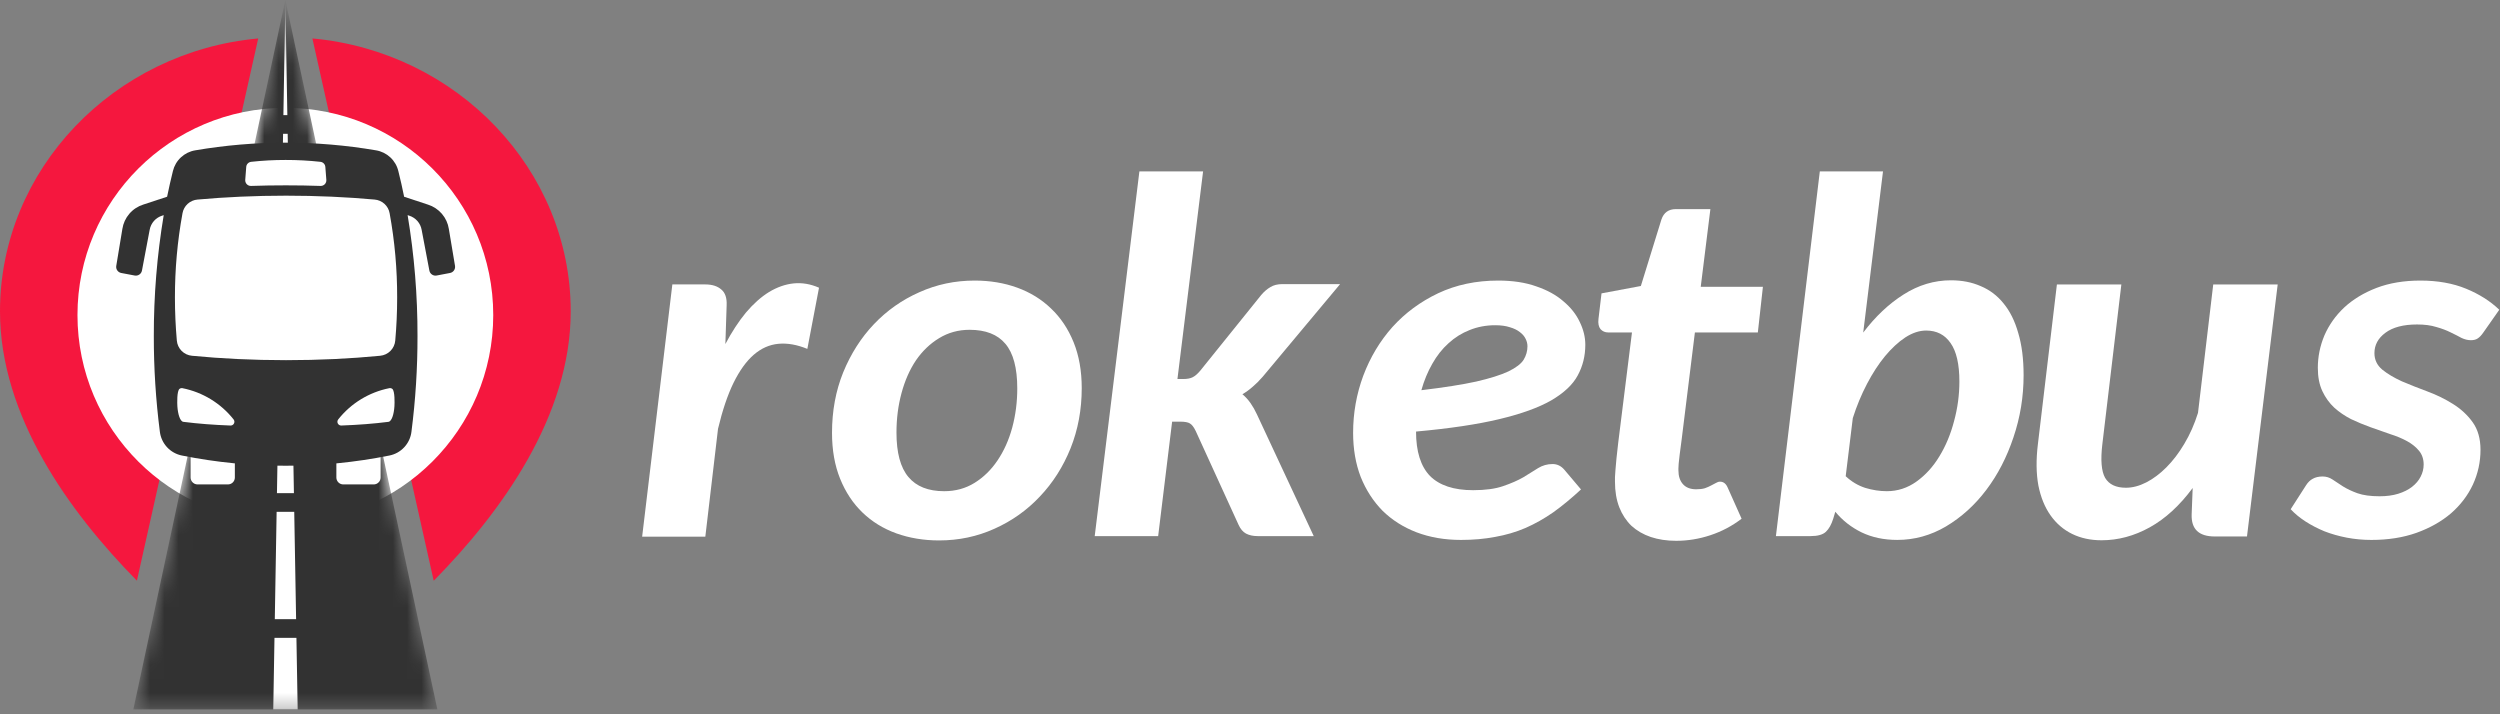 <svg width="175" height="50" viewBox="0 0 175 50" fill="none" xmlns="http://www.w3.org/2000/svg">
<rect x="0" y="0" width="175" height="50" fill="#808080" stroke="none"/>
<path fill-rule="evenodd" clip-rule="evenodd" d="M18.075 2.691C7.971 3.618 0 11.855 0 21.794C0 29.109 4.823 35.813 9.583 40.647L18.075 2.691ZM30.36 40.654C35.122 35.819 39.95 29.113 39.95 21.794C39.95 11.853 31.974 3.614 21.867 2.691L30.36 40.654Z" fill="#F5173E"/>
<ellipse cx="19.975" cy="22.055" rx="14.552" ry="14.506" fill="white"/>
<mask id="mask0_9287_70" style="mask-type:alpha" maskUnits="userSpaceOnUse" x="9" y="0" width="22" height="50">
<path d="M19.975 0L30.616 49.658H9.334L19.975 0Z" fill="#323232"/>
</mask>
<g mask="url(#mask0_9287_70)">
<path d="M19.975 0L30.616 49.658H9.334L19.975 0Z" fill="#323232"/>
<path d="M19.975 0L20.837 49.658H19.128L19.975 0Z" fill="white"/>
<rect x="18.78" y="43.342" width="2.389" height="1.307" fill="#323232"/>
<rect x="18.78" y="34.521" width="2.389" height="1.307" fill="#323232"/>
<rect x="18.78" y="25.7" width="2.389" height="1.307" fill="#323232"/>
<rect x="18.78" y="16.879" width="2.389" height="1.307" fill="#323232"/>
<rect x="18.78" y="8.059" width="2.389" height="1.307" fill="#323232"/>
</g>
<path d="M16.44 33.428V31.691C16.44 31.623 16.416 31.559 16.372 31.509C16.328 31.458 16.267 31.426 16.2 31.418C15.335 31.304 14.492 31.163 13.674 30.994C13.634 30.985 13.592 30.986 13.553 30.996C13.513 31.005 13.476 31.024 13.444 31.049C13.413 31.075 13.387 31.108 13.37 31.145C13.352 31.182 13.343 31.222 13.343 31.263V33.428C13.343 33.556 13.394 33.678 13.484 33.768C13.574 33.858 13.696 33.909 13.824 33.909H15.959C16.087 33.909 16.209 33.858 16.299 33.768C16.389 33.678 16.44 33.556 16.44 33.428Z" fill="white"/>
<path d="M23.546 33.429V31.691C23.545 31.624 23.57 31.559 23.614 31.509C23.658 31.458 23.719 31.426 23.785 31.418C24.651 31.304 25.493 31.163 26.313 30.994C26.353 30.986 26.394 30.986 26.433 30.996C26.473 31.006 26.51 31.024 26.542 31.05C26.574 31.075 26.599 31.108 26.616 31.145C26.634 31.182 26.643 31.222 26.643 31.263V33.429C26.643 33.556 26.592 33.678 26.502 33.768C26.412 33.858 26.289 33.909 26.162 33.91H24.027C23.899 33.909 23.777 33.858 23.687 33.768C23.597 33.678 23.546 33.556 23.546 33.429Z" fill="white"/>
<path fill-rule="evenodd" clip-rule="evenodd" d="M28.289 13.773L29.958 14.323C30.337 14.443 30.675 14.666 30.934 14.968C31.192 15.27 31.361 15.638 31.42 16.031L31.851 18.611C31.869 18.723 31.843 18.837 31.778 18.93C31.713 19.023 31.615 19.087 31.503 19.108L30.562 19.287C30.449 19.308 30.332 19.283 30.238 19.218C30.143 19.154 30.078 19.054 30.056 18.941L29.516 16.091C29.476 15.86 29.372 15.644 29.217 15.468C29.062 15.292 28.861 15.163 28.637 15.094L28.533 15.06C29.001 17.862 29.232 20.698 29.225 23.539C29.228 25.772 29.087 28.003 28.802 30.218C28.754 30.626 28.577 31.007 28.297 31.307C28.018 31.608 27.65 31.811 27.247 31.889C24.86 32.368 22.431 32.607 19.996 32.601C17.561 32.607 15.132 32.368 12.745 31.889C12.342 31.811 11.975 31.608 11.695 31.307C11.416 31.007 11.239 30.626 11.19 30.218C10.906 28.003 10.764 25.772 10.767 23.539C10.761 20.698 10.992 17.862 11.46 15.06L11.356 15.094C11.132 15.163 10.931 15.292 10.775 15.468C10.62 15.644 10.517 15.86 10.476 16.091L9.937 18.941C9.915 19.054 9.85 19.154 9.755 19.218C9.66 19.283 9.543 19.308 9.43 19.287L8.484 19.108C8.373 19.087 8.275 19.023 8.21 18.93C8.145 18.838 8.119 18.723 8.138 18.612L8.565 16.029C8.625 15.636 8.793 15.268 9.052 14.966C9.31 14.664 9.648 14.441 10.027 14.321L11.697 13.771C11.823 13.157 11.959 12.559 12.103 11.978C12.192 11.608 12.387 11.273 12.666 11.014C12.945 10.755 13.294 10.584 13.67 10.523C17.855 9.808 22.132 9.808 26.318 10.523C26.693 10.584 27.042 10.755 27.321 11.014C27.6 11.273 27.796 11.608 27.884 11.978C28.031 12.562 28.166 13.16 28.289 13.773Z" fill="#323232"/>
<path d="M12.667 27.174C12.704 27.165 12.742 27.165 12.778 27.172V27.174C14.191 27.456 15.456 28.23 16.35 29.358C16.382 29.398 16.402 29.445 16.407 29.496C16.412 29.546 16.403 29.597 16.38 29.642C16.357 29.687 16.322 29.725 16.278 29.751C16.234 29.777 16.184 29.789 16.133 29.787C14.924 29.741 13.901 29.663 12.836 29.529C12.605 29.5 12.452 28.993 12.416 28.445C12.403 28.237 12.376 27.367 12.566 27.221C12.596 27.198 12.63 27.182 12.667 27.174Z" fill="white"/>
<path d="M27.359 27.173C27.323 27.165 27.285 27.165 27.248 27.172V27.173C25.836 27.456 24.57 28.23 23.676 29.358C23.644 29.398 23.625 29.445 23.619 29.496C23.614 29.546 23.623 29.597 23.646 29.642C23.669 29.687 23.704 29.725 23.748 29.751C23.792 29.776 23.842 29.789 23.893 29.787C25.102 29.741 26.125 29.663 27.19 29.529C27.421 29.5 27.574 28.993 27.61 28.445C27.623 28.237 27.65 27.367 27.46 27.221C27.43 27.198 27.396 27.182 27.359 27.173Z" fill="white"/>
<path d="M27.333 24.563C27.139 24.759 26.882 24.879 26.608 24.904C24.541 25.105 22.326 25.212 20.022 25.212C17.719 25.212 15.504 25.104 13.439 24.904C13.165 24.879 12.908 24.759 12.714 24.564C12.52 24.368 12.401 24.111 12.378 23.837C12.292 22.862 12.245 21.857 12.245 20.83C12.242 18.85 12.419 16.875 12.775 14.927C12.82 14.674 12.947 14.442 13.138 14.268C13.329 14.095 13.571 13.99 13.828 13.969C15.782 13.793 17.863 13.697 20.025 13.697C22.186 13.697 24.268 13.793 26.222 13.969C26.479 13.99 26.721 14.095 26.912 14.269C27.102 14.442 27.23 14.674 27.274 14.927C27.63 16.874 27.806 18.85 27.801 20.829C27.801 21.857 27.755 22.861 27.668 23.836C27.645 24.11 27.527 24.368 27.333 24.563Z" fill="white"/>
<path d="M17.585 11.327C18.389 11.239 19.18 11.197 19.988 11.197H19.999C20.81 11.196 21.619 11.239 22.425 11.327C22.517 11.336 22.602 11.377 22.666 11.443C22.73 11.509 22.768 11.596 22.774 11.687L22.844 12.592C22.848 12.647 22.841 12.703 22.822 12.755C22.803 12.807 22.774 12.854 22.736 12.894C22.698 12.934 22.651 12.965 22.6 12.986C22.549 13.007 22.494 13.017 22.438 13.015C21.64 12.987 20.829 12.974 20.005 12.974C19.181 12.974 18.37 12.987 17.572 13.015C17.516 13.017 17.461 13.007 17.41 12.986C17.359 12.965 17.313 12.934 17.275 12.894C17.236 12.854 17.207 12.806 17.189 12.754C17.17 12.702 17.162 12.647 17.167 12.592L17.236 11.687C17.242 11.596 17.28 11.509 17.344 11.443C17.408 11.377 17.494 11.336 17.585 11.327Z" fill="white"/>
<path d="M44.95 37.567L47.064 19.91H49.373C49.847 19.91 50.22 20.028 50.492 20.265C50.764 20.49 50.889 20.857 50.865 21.366L50.776 24.084C51.226 23.232 51.706 22.497 52.215 21.881C52.736 21.266 53.275 20.786 53.832 20.442C54.4 20.099 54.975 19.898 55.555 19.838C56.147 19.779 56.739 19.88 57.331 20.14L56.514 24.422C55.792 24.126 55.117 24.007 54.489 24.066C53.861 24.126 53.287 24.38 52.766 24.83C52.245 25.28 51.771 25.938 51.345 26.802C50.93 27.655 50.569 28.727 50.261 30.017L49.373 37.567H44.95Z" fill="white"/>
<path d="M66.093 34.384C66.886 34.384 67.597 34.189 68.224 33.798C68.852 33.407 69.385 32.886 69.823 32.235C70.273 31.571 70.617 30.808 70.853 29.943C71.09 29.067 71.209 28.149 71.209 27.19C71.209 25.757 70.93 24.714 70.374 24.063C69.829 23.412 68.994 23.086 67.869 23.086C67.087 23.086 66.377 23.281 65.737 23.672C65.11 24.051 64.571 24.566 64.121 25.218C63.683 25.869 63.345 26.633 63.108 27.509C62.871 28.386 62.753 29.309 62.753 30.28C62.753 31.69 63.031 32.726 63.588 33.389C64.144 34.053 64.979 34.384 66.093 34.384ZM65.737 37.83C64.66 37.83 63.659 37.664 62.735 37.333C61.823 37.001 61.036 36.516 60.373 35.876C59.709 35.237 59.188 34.449 58.809 33.514C58.43 32.578 58.241 31.506 58.241 30.298C58.241 28.771 58.501 27.361 59.022 26.07C59.555 24.768 60.272 23.643 61.172 22.695C62.084 21.736 63.144 20.99 64.352 20.457C65.56 19.912 66.85 19.64 68.224 19.64C69.302 19.64 70.297 19.806 71.209 20.137C72.121 20.469 72.908 20.954 73.571 21.594C74.246 22.233 74.773 23.021 75.152 23.956C75.531 24.892 75.721 25.964 75.721 27.172C75.721 28.676 75.46 30.079 74.939 31.382C74.418 32.673 73.702 33.798 72.79 34.757C71.89 35.716 70.83 36.468 69.61 37.013C68.402 37.558 67.111 37.83 65.737 37.83Z" fill="white"/>
<path d="M84.216 12L82.421 26.531H82.83C83.103 26.531 83.322 26.49 83.487 26.407C83.653 26.324 83.831 26.17 84.02 25.945L88.284 20.651C88.485 20.414 88.698 20.231 88.923 20.1C89.148 19.958 89.432 19.887 89.776 19.887H93.808L88.39 26.371C88.165 26.632 87.934 26.863 87.698 27.064C87.472 27.265 87.23 27.443 86.969 27.597C87.182 27.774 87.372 27.982 87.538 28.219C87.703 28.456 87.851 28.716 87.982 29L91.961 37.527H88.035C87.715 37.527 87.443 37.468 87.218 37.349C87.005 37.231 86.833 37.03 86.703 36.745L83.701 30.173C83.57 29.9 83.434 29.723 83.292 29.64C83.162 29.557 82.931 29.515 82.599 29.515H82.049L81.071 37.527H76.63L79.757 12H84.216Z" fill="white"/>
<path d="M110.972 24.134C110.972 24.916 110.794 25.632 110.439 26.284C110.096 26.923 109.48 27.503 108.592 28.024C107.703 28.534 106.49 28.972 104.95 29.339C103.422 29.706 101.48 29.996 99.123 30.209C99.123 31.607 99.449 32.643 100.1 33.318C100.764 33.981 101.77 34.313 103.12 34.313C103.973 34.313 104.672 34.218 105.216 34.029C105.773 33.839 106.247 33.632 106.638 33.407C107.028 33.17 107.372 32.957 107.668 32.767C107.976 32.578 108.313 32.483 108.68 32.483C109 32.483 109.273 32.614 109.498 32.874L110.67 34.26C110.007 34.876 109.361 35.408 108.734 35.858C108.106 36.297 107.455 36.664 106.78 36.96C106.116 37.244 105.412 37.451 104.666 37.582C103.931 37.724 103.132 37.795 102.268 37.795C101.131 37.795 100.094 37.617 99.159 37.262C98.235 36.907 97.442 36.403 96.778 35.752C96.127 35.089 95.618 34.301 95.251 33.389C94.895 32.465 94.718 31.435 94.718 30.298C94.718 28.913 94.955 27.58 95.428 26.301C95.914 25.011 96.595 23.874 97.471 22.891C98.359 21.908 99.425 21.12 100.669 20.528C101.924 19.936 103.327 19.64 104.879 19.64C105.897 19.64 106.786 19.776 107.544 20.048C108.313 20.309 108.947 20.658 109.444 21.096C109.954 21.523 110.333 22.002 110.581 22.535C110.842 23.068 110.972 23.601 110.972 24.134ZM104.666 22.766C104.026 22.766 103.428 22.879 102.872 23.104C102.327 23.317 101.835 23.625 101.397 24.027C100.959 24.418 100.58 24.898 100.26 25.466C99.941 26.023 99.686 26.639 99.496 27.314C101.083 27.124 102.362 26.923 103.333 26.71C104.305 26.485 105.057 26.248 105.589 25.999C106.122 25.739 106.478 25.466 106.655 25.182C106.833 24.886 106.922 24.572 106.922 24.241C106.922 24.063 106.88 23.891 106.797 23.726C106.715 23.548 106.578 23.388 106.389 23.246C106.211 23.104 105.98 22.991 105.696 22.908C105.412 22.814 105.068 22.766 104.666 22.766Z" fill="white"/>
<path d="M113.048 33.717C113.048 33.634 113.048 33.527 113.048 33.397C113.06 33.267 113.071 33.095 113.083 32.882C113.107 32.657 113.131 32.39 113.154 32.082C113.19 31.774 113.231 31.401 113.279 30.963L114.238 23.271H112.568C112.355 23.271 112.177 23.194 112.035 23.04C111.905 22.875 111.857 22.638 111.893 22.33L112.106 20.536L114.86 20.02L116.299 15.366C116.464 14.881 116.802 14.638 117.311 14.638H119.727L119.052 20.074H123.404L123.049 23.271H118.643L117.72 30.732C117.66 31.182 117.613 31.544 117.578 31.816C117.554 32.088 117.53 32.301 117.507 32.455C117.495 32.609 117.489 32.722 117.489 32.793C117.489 32.852 117.489 32.894 117.489 32.917C117.489 33.332 117.595 33.657 117.808 33.894C118.022 34.131 118.33 34.25 118.732 34.25C118.969 34.25 119.17 34.226 119.336 34.178C119.502 34.119 119.65 34.054 119.78 33.983C119.911 33.912 120.023 33.853 120.118 33.806C120.213 33.746 120.307 33.717 120.402 33.717C120.639 33.717 120.817 33.853 120.935 34.125L121.912 36.31C121.249 36.819 120.52 37.204 119.727 37.465C118.945 37.725 118.146 37.856 117.329 37.856C116.678 37.856 116.085 37.767 115.552 37.589C115.031 37.412 114.581 37.151 114.202 36.808C113.835 36.452 113.551 36.02 113.35 35.511C113.148 34.99 113.048 34.392 113.048 33.717Z" fill="white"/>
<path d="M124.314 37.527L127.387 12H131.81L130.425 23.28C131.277 22.155 132.219 21.267 133.249 20.616C134.291 19.952 135.399 19.621 136.571 19.621C137.341 19.621 138.034 19.757 138.65 20.029C139.277 20.29 139.81 20.692 140.248 21.237C140.698 21.782 141.042 22.475 141.279 23.316C141.527 24.145 141.652 25.128 141.652 26.265C141.652 27.769 141.415 29.219 140.941 30.617C140.479 32.002 139.846 33.228 139.04 34.294C138.235 35.36 137.293 36.212 136.216 36.852C135.15 37.48 134.013 37.794 132.805 37.794C131.869 37.794 131.035 37.616 130.3 37.261C129.578 36.905 128.968 36.426 128.471 35.822L128.328 36.301C128.198 36.716 128.027 37.024 127.813 37.225C127.6 37.426 127.245 37.527 126.747 37.527H124.314ZM134.83 23.138C134.356 23.138 133.871 23.298 133.374 23.618C132.888 23.938 132.414 24.376 131.952 24.932C131.502 25.477 131.082 26.122 130.691 26.869C130.3 27.615 129.969 28.414 129.696 29.267L129.199 33.335C129.602 33.714 130.058 33.986 130.567 34.152C131.076 34.306 131.579 34.383 132.077 34.383C132.835 34.383 133.527 34.158 134.155 33.708C134.783 33.258 135.316 32.672 135.754 31.949C136.204 31.215 136.547 30.392 136.784 29.48C137.033 28.568 137.157 27.644 137.157 26.709C137.157 25.489 136.95 24.589 136.536 24.009C136.133 23.428 135.564 23.138 134.83 23.138Z" fill="white"/>
<path d="M148.495 19.913L147.163 31.104C147.033 32.206 147.098 32.987 147.358 33.449C147.631 33.911 148.116 34.142 148.815 34.142C149.277 34.142 149.751 34.017 150.236 33.769C150.722 33.52 151.19 33.171 151.64 32.721C152.101 32.259 152.522 31.708 152.901 31.069C153.292 30.417 153.611 29.695 153.86 28.901L154.926 19.913H159.438L157.289 37.553H155.032C153.919 37.553 153.38 37.037 153.416 36.007L153.487 34.16C152.575 35.391 151.574 36.309 150.485 36.913C149.395 37.517 148.27 37.819 147.11 37.819C146.34 37.819 145.653 37.671 145.049 37.375C144.445 37.079 143.942 36.647 143.539 36.078C143.136 35.51 142.852 34.811 142.686 33.982C142.532 33.141 142.521 32.182 142.651 31.104L143.983 19.913H148.495Z" fill="white"/>
<path d="M173.83 23.281C173.7 23.471 173.57 23.607 173.44 23.69C173.321 23.773 173.161 23.814 172.96 23.814C172.747 23.814 172.528 23.761 172.303 23.654C172.089 23.536 171.835 23.406 171.539 23.264C171.255 23.122 170.923 22.997 170.544 22.891C170.165 22.772 169.715 22.713 169.194 22.713C168.235 22.713 167.494 22.908 166.973 23.299C166.464 23.678 166.21 24.152 166.21 24.72C166.21 25.182 166.393 25.567 166.76 25.875C167.127 26.171 167.583 26.444 168.128 26.692C168.685 26.929 169.283 27.166 169.922 27.403C170.562 27.64 171.154 27.93 171.699 28.273C172.255 28.617 172.717 29.043 173.084 29.552C173.451 30.061 173.635 30.707 173.635 31.488C173.635 32.341 173.457 33.152 173.102 33.922C172.747 34.68 172.238 35.349 171.574 35.93C170.911 36.498 170.106 36.954 169.158 37.297C168.223 37.629 167.169 37.795 165.996 37.795C165.404 37.795 164.83 37.742 164.273 37.635C163.717 37.528 163.196 37.38 162.71 37.191C162.224 36.989 161.78 36.758 161.378 36.498C160.975 36.237 160.632 35.953 160.347 35.645L161.431 33.958C161.561 33.756 161.715 33.608 161.893 33.514C162.082 33.407 162.313 33.354 162.586 33.354C162.834 33.354 163.065 33.425 163.278 33.567C163.492 33.709 163.734 33.869 164.007 34.047C164.291 34.224 164.629 34.384 165.019 34.526C165.422 34.668 165.937 34.739 166.565 34.739C167.062 34.739 167.5 34.68 167.879 34.562C168.258 34.443 168.578 34.283 168.839 34.082C169.111 33.869 169.312 33.632 169.443 33.371C169.585 33.099 169.656 32.815 169.656 32.519C169.656 32.14 169.549 31.82 169.336 31.56C169.123 31.299 168.845 31.074 168.501 30.884C168.158 30.695 167.761 30.529 167.311 30.387C166.873 30.233 166.417 30.073 165.943 29.907C165.481 29.742 165.025 29.552 164.575 29.339C164.137 29.114 163.746 28.848 163.403 28.54C163.059 28.22 162.781 27.835 162.568 27.385C162.355 26.935 162.248 26.39 162.248 25.751C162.248 24.969 162.402 24.211 162.71 23.477C163.03 22.743 163.492 22.091 164.096 21.523C164.711 20.954 165.463 20.498 166.352 20.155C167.252 19.811 168.276 19.64 169.425 19.64C170.633 19.64 171.699 19.829 172.622 20.208C173.546 20.587 174.322 21.079 174.95 21.683L173.83 23.281Z" fill="white"/>
</svg>
